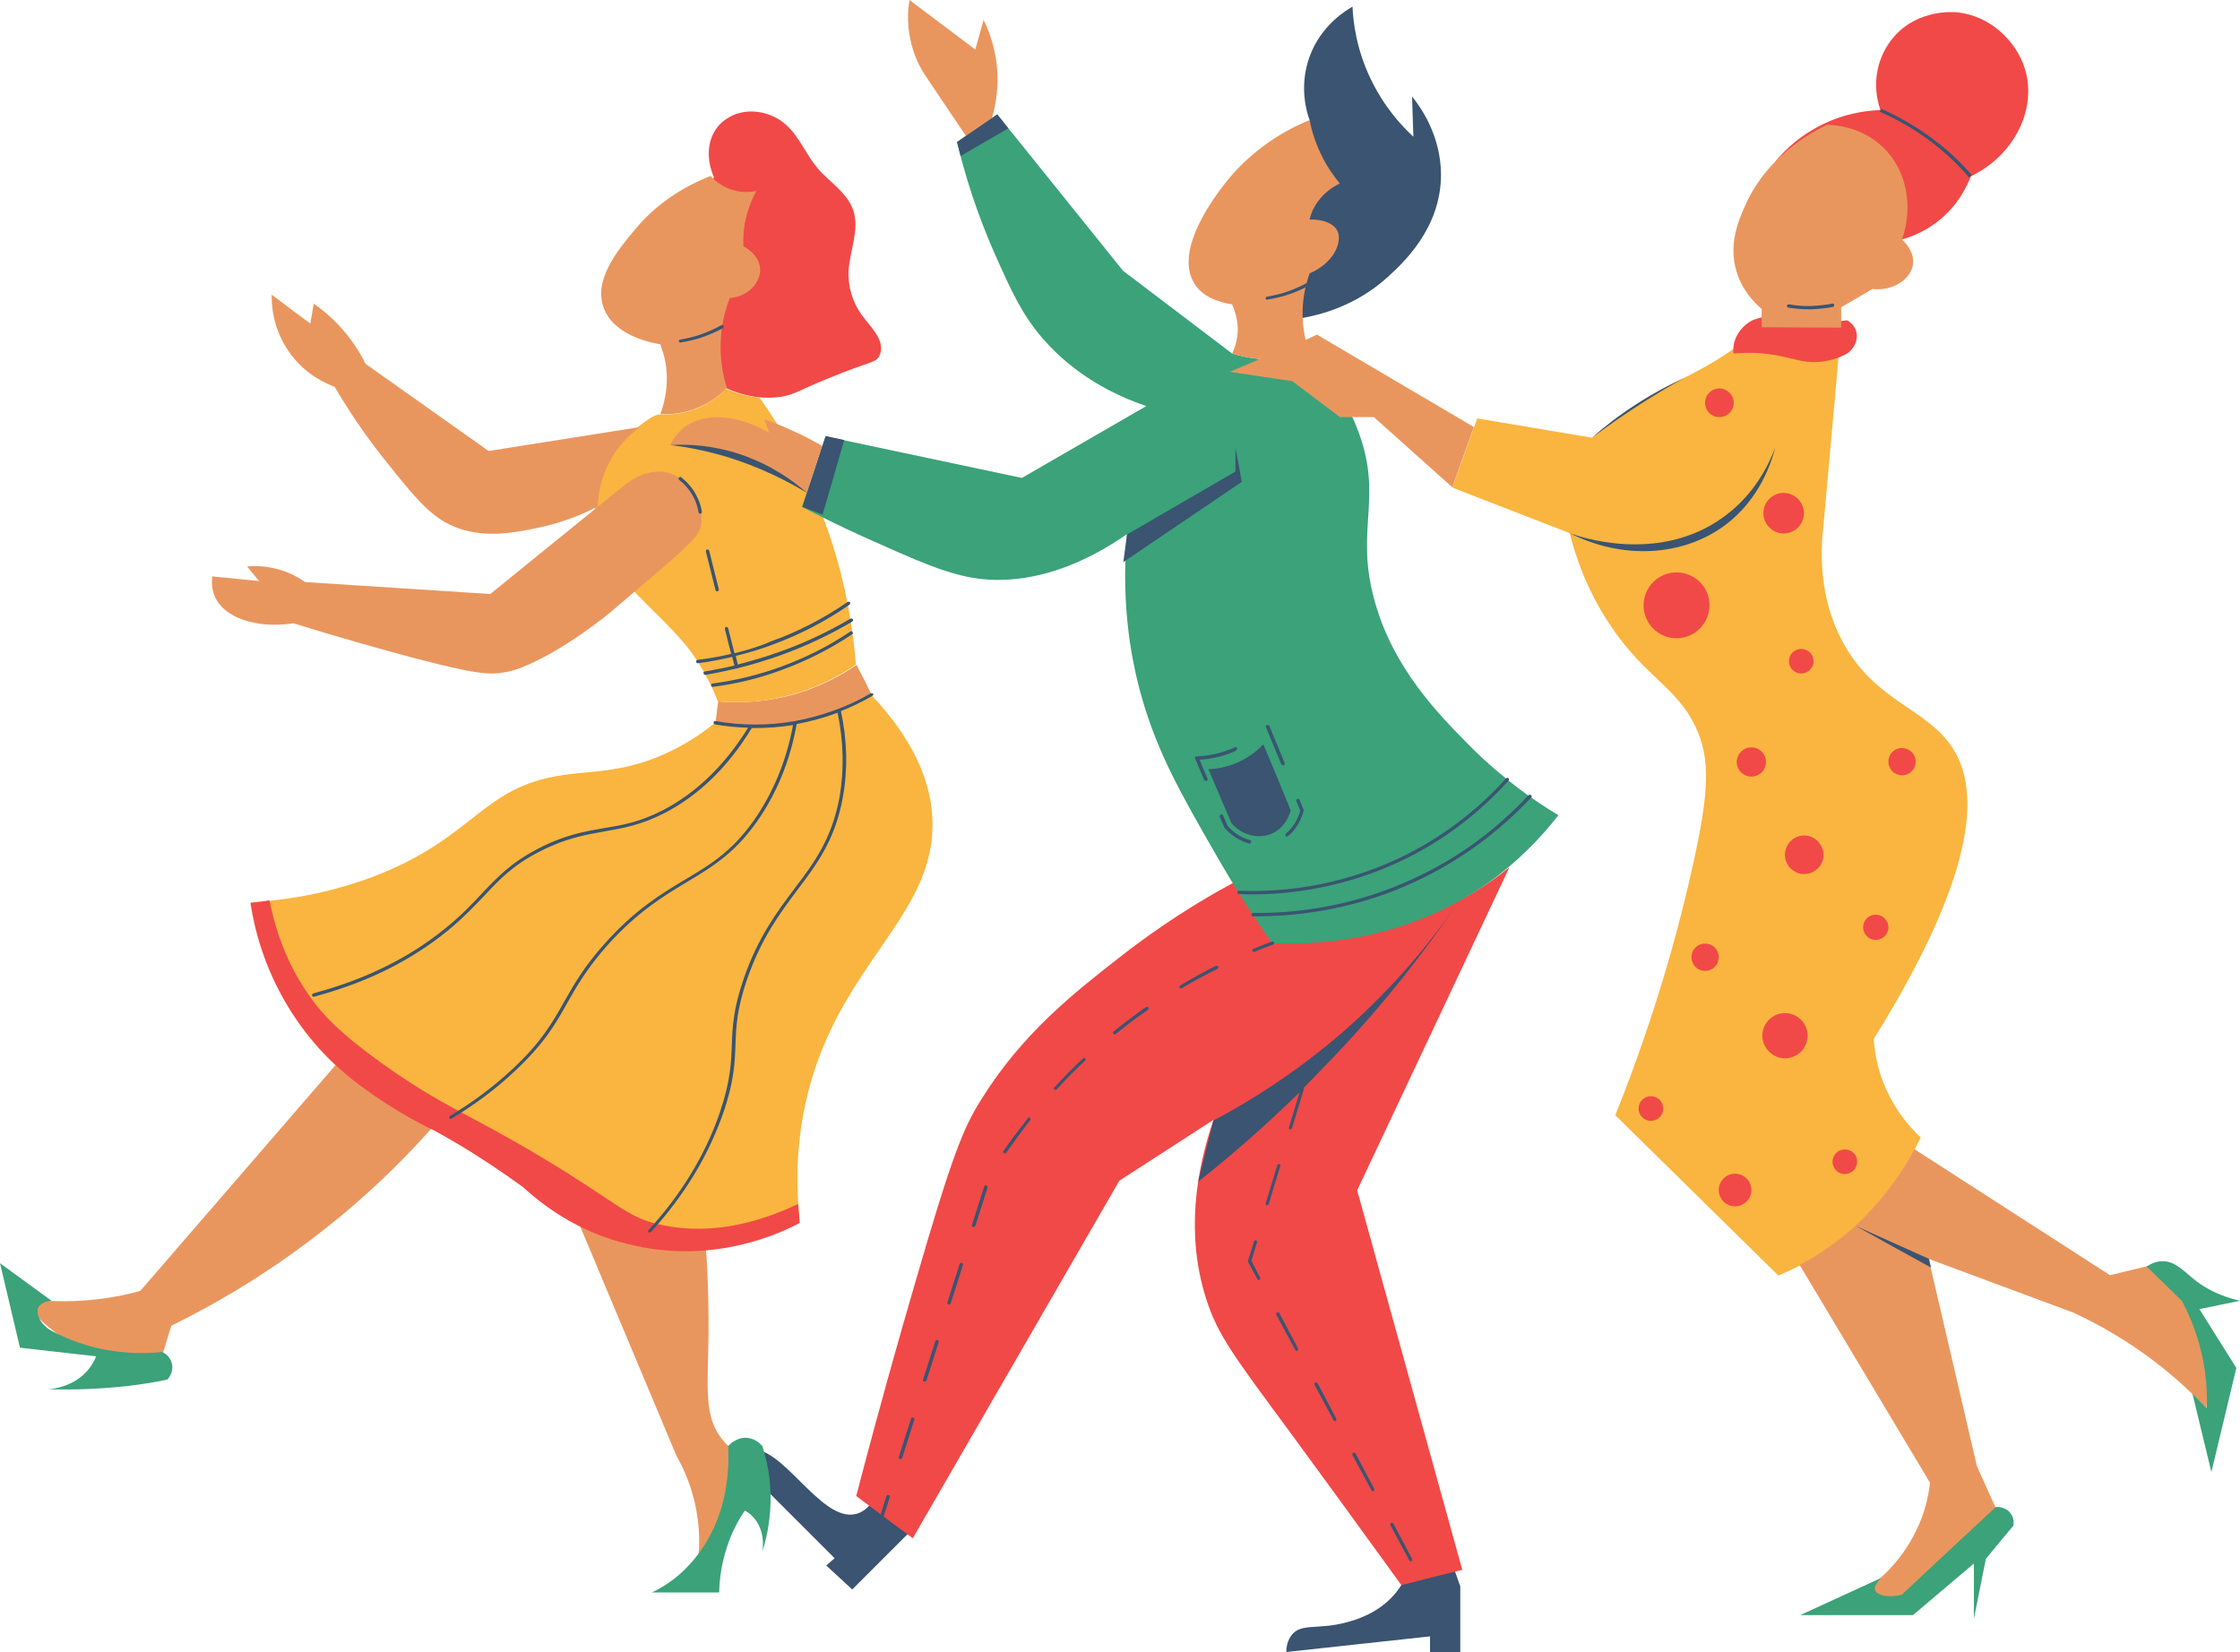 <?xml version="1.0" encoding="UTF-8"?><svg xmlns="http://www.w3.org/2000/svg" xmlns:xlink="http://www.w3.org/1999/xlink" height="496.7" preserveAspectRatio="xMidYMid meet" version="1.1" viewBox="0.0 -0.0 673.4 496.7" width="673.4" zoomAndPan="magnify">
 <defs>
  <clipPath id="clip1">
   <path d="m221 2h218v494.7h-218z"/>
  </clipPath>
  <clipPath id="clip2">
   <path d="m541 379h132.4v108h-132.4z"/>
  </clipPath>
 </defs>
 <g id="surface1">
  <g id="change1_1"><path d="m215.9 210.9l-0.8 6.4c5.4 1 13.9 1.8 24.1 0 10.3-1.8 18.1-5.5 22.9-8.3-1.5-3-3-6.1-4.6-9.1-4.2 2.9-11.1 6.9-20.4 9.3-8.8 2.2-16.3 2.1-21.2 1.7zm-115 109.3l-58.701 67.9c-4.5 1.3-10.097 2.4-16.597 2.9-7.704 0.6-14.403 0-19.5-0.8 2.5 3.1 5.699 6.7 10 10 11.796 9.2 24.5 11.4 31.199 12.1 1.398-4.6 2.801-9.1 4.199-13.7 12-5.9 26-13.9 40.699-24.9 15.801-11.8 28.201-23.9 37.501-34.4-6-2.9-12.6-6.7-19.5-11.7-3.5-2.6-6.6-5-9.3-7.4zm92.5 54.7c7.8 1.3 14.4 0.7 18.8 0 0.8 11.1 0.8 20.1 0.8 26-0.2 16.6-1.5 25 4.2 32 2.8 3.5 6.4 5.3 8.7 6.2-5.8 12.5-11.6 24.9-17.5 37.4 1.2-4.2 2.6-11.7 1.2-20.8-1.2-8.1-4.1-14.2-6.2-17.9l-29.3-69.8c4.1 2.5 10.7 5.5 19.3 6.9" fill="#e9965e"/></g>
  <g clip-path="url(#clip1)" id="change2_2">
   <path d="m393.7 36.102c-0.8-2.102-3.3-10 0-19.102 3.5-9.5 11-13.898 12.9-15 0.2 4.801 1.2 12.801 5.4 21.602 4.1 8.597 9.4 14.296 12.9 17.5-0.1-4-0.3-8-0.4-12.102 2.5 3.102 8.6 11.602 8.7 23.301 0.1 16.398-11.6 26.898-15.8 30.801-9.9 9.097-20.9 11.597-25.8 12.5-2.6-4.801-6.8-14.204-7.1-26.602-0.3-16.398 6.3-28.301 9.2-32.898zm-131.7 415.8c-1.5 1.9-3.1 2.9-4.7 3.3-10.8 2.7-22.7-22.1-32.4-19.1-1.2 0.4-2.4 1.2-3.6 2.8l29.6 29.6-2.5 2.2 7.8 7.2 16.9-16.9zm174.2 17.1l2.8 8v19.7h-9.1v-4.7c-14.4 1.6-28.8 3.1-43.2 4.7 0-1.4 0.3-3.4 1.6-5.1 2.9-3.7 7.9-1.5 16.4-3.8 2.7-0.7 9.4-2.6 14.4-8.3 2-2.3 3.2-4.6 3.9-6.2l13.2-4.3" fill="#3a5471"/>
  </g>
  <g id="change3_1"><path d="m218.5 116.8c6.8 3 12.3 3.1 16.3 2.5 3.9-0.6 4.8-1.7 14.1-5.5 12.8-5.3 14.4-4.6 15.5-6.9 2.1-4.5-3.1-9.002-5.4-12.298-2.7-3.704-4.1-8.403-3.9-13 0.3-6.204 3.4-12.602 1.4-18.403-1.8-5.301-7.1-8.398-10.7-12.597-3.4-4-5.4-9.301-9.3-12.903-4.6-4.301-12-5.597-17.4-2.398-6.5 3.699-7.3 11.597-4.5 17.898-2.1 6.903-4.4 17.403-3.9 30.199 0.6 14.801 4.7 26.402 7.8 33.402zm315.1-68.101c2.3-2.801 6-6.597 11.5-9.801 8.2-4.796 16.1-5.699 20.2-5.796-2.7-7.801-1.1-16.204 4.2-22.204 7.2-8.097 17.5-7.296 18.8-7.199 10.1 1 18 8.801 20.5 17.199 3.5 11.704-3 25.704-16.3 32.102-1.1 2.801-3.8 8.801-10 13.602-4.1 3.199-8.2 4.699-10.8 5.398-12.7-7.699-25.4-15.5-38.1-23.301zm-137 232.6c7-0.1 17.3-1 28.9-4.9 13.1-4.5 22.6-11 28.3-15.7l-45.8 97.2 31.6 114.1c-6.1 1.5-12.2 3-18.3 4.6-14.6-20.2-26.1-35.9-33.2-45.6-17.2-23.3-22.1-29.7-25.5-40.5-6.2-19.4-3-38.5 2.2-53.8l-28.3 18.3-62.1 107.5c-5.7-4.2-11.4-8.5-17-12.7 6.7-25.7 12.8-47.3 17.6-63.7 11.4-39.4 14.6-46.8 19.9-55.4 12.5-20.1 28-32.2 42.1-43.2 16.4-12.8 31.8-21.4 43.1-26.9 5.5 6.9 11 13.8 16.5 20.7" fill="#f14947"/></g>
  <g id="change4_1"><path d="m215 217.3c5.4 1 13.9 1.8 24.1 0 10.3-1.8 18.1-5.5 22.9-8.3 14.9 15.8 18 28.9 18.3 37.4 1.1 29.7-29.2 43.7-38.2 85.6-3.2 14.7-2.5 27.3-1.7 34.9 0.3 2.5-24.2 7.5-26.5 7.8-9.9 1.5-20.2 1.3-29.8-2-13.4-4.6-24.1-14.5-35.9-22.4-12.3-8.3-25.9-14.5-38.2-22.8-19.801-13.5-30.102-33-34.602-56.2 16.301-1 28.402-4.6 36.202-7.5 31.3-11.7 32.7-27.2 57.8-30.8 9-1.3 19.3-0.7 32.7-7.4 5.7-2.8 10.1-6 12.9-8.3zm-16.5-92.7c-2-0.1-5.5 2.9-7 4-2 1.5-3.9 3.2-5.6 5.1-3.5 4.1-5.9 9.1-6.7 14.4-3.9 23.6 19.9 33.9 30.6 50.9 3.1 4.9 5 9.2 6 11.9 4.8 0.4 11.5 0.5 19.3-1.3 10.2-2.3 17.8-6.7 22.2-9.8-0.8-10.1-2.7-22.8-7.3-37-6.1-18.9-14.7-33.5-21.7-43.3-1.5-0.1-3.2-0.4-5.1-0.9s-3.5-1.1-4.9-1.7c-1.6 1.6-4.5 4.2-9 6-4.4 1.7-8.5 1.8-10.8 1.7zm355-26.1l-5.3 59.3c-1 8.4-1.3 21.9 5.6 34.9 9.6 18.1 25 20.1 32.8 31.6 7.9 11.5 9.8 34.8-23.3 88.1 0.2 3.2 0.8 7.4 2.5 12.1 3.2 8.7 8.4 14.5 11.6 17.5-3.9 8.2-11.8 21.6-26.6 32.4-5.7 4.2-11.3 7.1-16.2 9.1-16.3-16.1-32.7-32.1-49-48.2 12.5-31.2 19.5-57.6 23.7-76.9 4.4-20.4 5-30.2 0.4-39.9-5.8-12.2-15.3-14.9-25.8-30.8-7.1-10.7-10.4-20.9-12-27.4l-35.3-13.7 7.5-20.8c11.5 1.9 23 3.9 34.5 5.8 7.3-6.4 13.8-10.5 18.4-13.2 7-4 11.1-5.3 18.8-10 6.2-3.8 10.9-7.5 13.9-10.002l23.8 0.102" fill="#f9b53f"/></g>
  <g id="change5_2"><path d="m379.2 108c6.1 0.5 11.2-0.6 14.5-1.7 4.3 4.6 10.1 11.9 14.1 22 8.5 21.2-0.7 30.1 5.4 52.2 5.6 20.5 19.3 34.3 28.7 43.8 9.9 9.9 19.5 16.6 26.6 20.8-4.9 6.3-11.8 13.7-21.2 20.4-25.8 18.2-53.5 18.6-64.9 18.1-4.5-6.5-10.7-15.8-17.3-27.4-10-17.4-17-29.7-21.7-46-3.1-10.7-6.5-27.6-4.6-49.6-21.6 15-38 14.2-44.5 13.4-9.4-1.2-18.6-5.4-34.5-12.5-8-3.6-14.4-6.9-18.7-9.1l7.1-21.2 59 12.5c12.5-7.2 24.9-14.4 37.4-21.6-17.1-5.8-26.6-15.1-31.2-20.4-6.2-7.2-9.3-14.098-14.1-24.802-5.6-12.597-9.2-24.199-11.6-34.199 4-2.801 8-5.5 12.1-8.301 12.6 15.704 25.2 31.301 37.8 47 10.9 8.301 21.9 16.602 32.8 24.902 2.4 0.7 5.3 1.4 8.8 1.7zm-363.7 283.1l-15.5-11.3 6 25.4 22.898 2.6c-0.5 1.3-1.296 2.8-2.597 4.3-4.199 4.8-10.199 5.5-11.903 5.6 7.204 0.2 15.301 0 24.102-1 4.199-0.5 8.102-1.1 11.801-1.9 1.398-1.5 1.898-3.6 1.199-5.4-0.699-2-2.5-2.8-2.801-2.9-4.5 0.5-11 0.6-18.597-1-6-1.3-10.801-3.4-14.301-5.2-3.801-2-5.199-5.5-4.199-7.3 1-1.7 3.5-1.9 3.898-1.9zm191.6 79.5c9.6-10.2 11.2-22.6 11.6-26.9 0.4-3.7 0.3-6.8 0.2-8.9 0.2-0.2 2.3-2.7 5.6-2.5 2.8 0.2 4.4 2.2 4.7 2.5 0.9 2.9 1.8 6.5 2.2 10.5 0.9 9-0.7 16.4-2.2 21.2 0.2-1.2 0.8-6.6-2.8-10.4-0.8-0.9-1.7-1.5-2.5-1.9-1.5 2.2-3.1 5-4.4 8.3-2.6 6.5-3.2 12.3-3.3 16.3h-20.2c5.4-2.6 9-5.9 11.1-8.2" fill="#3ba27a"/></g>
  <g id="change3_2"><path d="m571.8 224.9c-2.3 0-4.1 1.8-4.1 4.1s1.8 4.1 4.1 4.1 4.1-1.8 4.1-4.1-1.9-4.1-4.1-4.1zm-75.5 104.7c-2 0-3.7 1.6-3.7 3.7 0 2 1.6 3.7 3.7 3.7 2 0 3.7-1.6 3.7-3.7s-1.7-3.7-3.7-3.7zm20.6-212.8c-2.4 0-4.3 1.9-4.3 4.3s1.9 4.3 4.3 4.3 4.3-1.9 4.3-4.3-2-4.3-4.3-4.3zm24.6 78.3c-2.1 0-3.7 1.7-3.7 3.7 0 2.1 1.7 3.7 3.7 3.7s3.7-1.7 3.7-3.7c0-2.1-1.7-3.7-3.7-3.7zm-19.9 157.8c-2.7 0-4.9 2.2-4.9 4.9s2.2 4.9 4.9 4.9 4.9-2.2 4.9-4.9-2.2-4.9-4.9-4.9zm-9-69.2c-2.3 0-4.1 1.8-4.1 4.1s1.8 4.1 4.1 4.1 4.1-1.8 4.1-4.1-1.8-4.1-4.1-4.1zm51.3-8.7c-2.1 0-3.8 1.7-3.8 3.8s1.7 3.8 3.8 3.8 3.8-1.7 3.8-3.8-1.8-3.8-3.8-3.8zm-9.3 70.6c-2 0-3.7 1.6-3.7 3.7 0 2 1.6 3.7 3.7 3.7 2 0 3.7-1.6 3.7-3.7s-1.6-3.7-3.7-3.7zm-18-41c-3.8 0-6.8 3.1-6.8 6.8s3.1 6.8 6.8 6.8c3.8 0 6.8-3.1 6.8-6.8s-3-6.8-6.8-6.8zm-10.1-79.9c-2.4 0-4.4 2-4.4 4.4s2 4.4 4.4 4.4 4.4-2 4.4-4.4c-0.1-2.5-2-4.4-4.4-4.4zm15.9 26.5c-3.2 0-5.8 2.6-5.8 5.8s2.6 5.8 5.8 5.8 5.8-2.6 5.8-5.8c-0.1-3.2-2.7-5.8-5.8-5.8zm-38.4-79.1c-5.5 0-9.9 4.5-9.9 9.9 0 5.5 4.5 9.9 9.9 9.9 5.5 0 9.9-4.5 9.9-9.9 0.1-5.4-4.4-9.9-9.9-9.9zm32.2-23.9c-3.4 0-6.1 2.8-6.1 6.1s2.8 6.1 6.1 6.1c3.4 0 6.1-2.8 6.1-6.1s-2.7-6.1-6.1-6.1zm-14.1-47.2c-1.1 2.2-1.1 4.3-1 5.3 4.3-0.4 7.7-0.2 10 0.1 7.3 0.8 10.3 2.9 15.9 2.4 3.6-0.3 6.5-1.5 8.3-2.5 2.2-1.5 3.3-4.1 2.8-6.402-0.5-2.199-2.4-3.398-2.8-3.597-5.7 0.801-10.1 0.301-13-0.301-2.6-0.5-5-1.301-8.6-1.102-3 0.102-5.4 0.801-6.9 1.403-0.8 0.398-3.2 1.801-4.7 4.699" fill="#f14947"/></g>
  <g id="change1_2"><path d="m201.7 142.4c-7-2.4-13.5 3.1-14 3.5-2.6 2.1-5.3 4.3-7.9 6.4 0 0-0.1 0-0.1 0.1-10.8 8.7-21.6 17.5-32.3 26.2-18.6-1.2-37.1-2.4-55.701-3.6-1.699-1.2-4.5-2.9-8.301-3.9-3.796-1-7-1-9.097-0.8 1.199 1.5 2.398 3 3.597 4.4-4.699-0.5-9.398-0.9-14.097-1.4-0.301 2.8 0.199 4.8 0.801 6.1 2.796 6.3 12.296 9.7 23.597 8 13.901 4.3 26.001 7.7 35.701 10.3 19.1 5 23.2 5.3 28 4.4 0 0 2.5-0.4 4.9-1.4 13.3-5.3 26.8-16.7 26.8-16.7 24.6-20.9 27.3-22.8 27.3-27.6-0.1-5.8-4-12.3-9.2-14zm351.8-43.9v-6.102l9.4-5.5c6.5 0.704 11.7-3.199 12.2-7.5 0.5-3.898-2.9-7-3.3-7.398 3.5-10.102 1.3-21-5.7-27.699-6.4-6.199-14.4-6.699-16.8-6.801-5.4 2.602-18.3 9.801-24.7 24.398-2 4.5-5 11.5-2.6 19.602 1.7 5.801 5.4 9.5 7.6 11.398v5.5zm108.2 306.8c-3.2-12.4-9.8-20.9-13.7-25.2l-13.7 3.3-58.8-37.9c-1.9 3.7-4.5 7.9-8 12.4-3.4 4.3-6.7 7.9-9.7 10.6-2 1.9-4.4 3.8-7.1 5.8-3.4 2.5-6.7 4.5-9.7 6l39.2 65.5c-0.4 3.7-1.4 8.9-4.2 14.5-4.7 9.7-11.7 15.3-15.4 17.9 4.3 1.5 8.6 3 12.9 4.6l28.7-24.5c-2.6-5.8-5.3-11.6-7.9-17.5-4.8-20.8-9.7-41.6-14.5-62.3 14.5 5.4 29.1 10.8 43.6 16.2 7.5 3.5 16.5 8.5 25.8 15.8 5.6 4.4 10.2 8.8 14.1 12.9 0.4-4.6 0.3-10.9-1.6-18.1zm-269.2-303.1c-0.4-1.9-0.8-4.2-0.9-6.7-0.2-5.801 1.1-10.398 2.1-13.301 7.3-3.097 10-9.5 8.3-12.898-1.2-2.301-4.7-3.403-8.3-3.301 0.3-1.398 1-3.398 2.5-5.398 2.3-3.204 5.2-4.801 6.6-5.403-1.8-2.199-4-5.199-5.8-9.097-1.8-3.801-2.8-7.301-3.3-10-9.9 4-18.8 10.597-25.4 19-5.6 7.097-15 21.398-9.1 30.398 2.7 4.102 7.8 5.5 11.2 6 0.6 1.398 1.6 3.898 1.7 7.301 0 3.499-1 6.099-1.7 7.499 2.3 0.7 5.2 1.4 8.5 1.6l-9.2 3.9 18.8 2.8 14.3 10.8h10.2l23.6 21.1 6.5-18.1-47.2-27.8zm-208.4 35.1c2.8-4.5 6.2-7.4 8.3-8.9l-45.5 7.2-37-26.2c-1.7-3.5-4.5-8-8.9-12.502-2.301-2.296-4.602-4.199-6.699-5.597-0.301 2-0.699 4-1 6-3.903-2.903-7.801-5.801-11.602-8.699-0.097 2.5 0.102 10.097 5.403 17.498 4.796 6.7 11.097 9.3 13.498 10.2 3.7 6.3 8.5 13.7 14.8 21.6 9.6 12.1 14.6 18.3 22.6 21 8.5 2.9 16.9 1.2 23.7-0.2 7.7-1.6 13.8-4.2 17.9-6.4l0.1-0.1c0.1-2.8 0.7-8.7 4.4-14.9zm14.4-33.8c0.5 1.4 1 3 1.4 4.7 1.4 6.9-0.1 12.9-1.4 16.3 2.2 0.1 5.8 0.1 10-1.4 5.1-1.8 8.3-4.7 10-6.4-1-3.3-2.2-8.5-1.8-14.9 0.3-5.198 1.6-9.402 2.7-12.198 5.6-0.403 9.4-4.801 9.1-8.903-0.3-4.199-4.8-6.597-5-6.597-0.1-2-0.1-4.704 0.6-7.801 0.8-3.903 2.2-6.903 3.3-8.903-1.3 0.301-4 0.704-7.2-0.296-3.6-1.102-5.7-3.204-6.6-4.204-6.8 2.704-15.5 7.403-22.7 16.102-5.1 6.102-12.6 15.102-9.4 23.602 3.2 8.698 15.5 10.698 17 10.898zm31.3 22.6c0.5 1.3 0.9 2.7 1.4 4-9.6-5.6-19.8-6.2-25.8-1.4-1.2 1-2.7 2.6-3.9 5.1 4.7-0.3 12.5-0.1 21.3 2.9 9.5 3.2 16.1 8.2 19.7 11.5 1.6-4.7 3.1-9.4 4.7-14.1-2.8-1.6-5.9-3.3-9.4-4.8-2.7-1.3-5.4-2.3-8-3.2zm69.6-108.5c1.2 7.796-0.1 14.199-1.2 17.898-2.6 1.801-5.2 3.602-7.8 5.398-4-6-8.1-12-12.1-18-1.5-2.199-3.7-6.097-4.7-11.398-1-4.898-0.6-9-0.2-11.5 6.6 5 13.2 9.898 19.8 14.898 0.8-3 1.7-5.898 2.5-8.898 1.4 2.801 2.9 6.801 3.7 11.602" fill="#e9965e"/></g>
  <g id="change3_3"><path d="m163.4 348.3c-23.5-14.1-29.8-15.2-48.6-28.6-13.1-9.4-17.698-14.7-21.101-19.3-8.097-11-11.199-22.3-12.699-29.7-1.898 0.3-3.801 0.6-5.699 0.8 1.097 7.3 3.898 19.3 11.801 32 6.296 10 13.498 16.9 18.698 21 4.1 3.2 8.8 6.5 14.1 9.7 3.7 2.2 7.4 4.2 10.8 5.8 2.2 1.2 4.3 2.4 6.5 3.7 7.3 4.3 13.9 8.8 20 13.2 3.2 2.9 8.7 7.6 16.6 11.6 4.9 2.5 10.6 4.7 17.3 6.1 24.3 5.3 43.7-3.9 49.3-6.9-0.1-1.7-0.3-3.7-0.5-5.7-9.7 4.6-24.6 9.8-41 6.3-10.5-2.2-12.1-5.9-35.5-20" fill="#f14947"/></g>
  <g id="change2_1"><path d="m557.9 368.6c7.5 4.2 15.1 8.4 22.6 12.5-0.2-0.9-0.4-1.7-0.6-2.6zm-315.3-220.4l-1.4 4.2 6.1 2.3 6.5-22.4-5.6-1.2-5.6 17.1c-3.6-3.2-10.2-8.2-19.7-11.5-8.9-3-16.6-3.2-21.3-2.9 4.9 0.6 10.6 1.7 16.7 3.5 10.1 3.1 18.2 7.2 24.3 10.9zm142 201.8c-0.3-0.1-0.5 0.1-0.6 0.3l-3.5 11.5c-0.1 0.3 0.1 0.5 0.3 0.6h0.1c0.2 0 0.4-0.1 0.5-0.4l3.5-11.5c0.1-0.1-0.1-0.4-0.3-0.5zm-8.4 29.1l1.7-5.6c0.1-0.3-0.1-0.5-0.3-0.6-0.3-0.1-0.5 0.1-0.6 0.3l-1.8 5.8v0.4l2.8 5.2c0.1 0.2 0.3 0.3 0.4 0.3s0.2 0 0.2-0.1c0.2-0.1 0.3-0.4 0.2-0.7zm8.4 15.7c-0.1-0.2-0.4-0.3-0.7-0.2-0.2 0.1-0.3 0.4-0.2 0.7l5.7 10.6c0.1 0.2 0.3 0.3 0.4 0.3s0.2 0 0.2-0.1c0.2-0.1 0.3-0.4 0.2-0.7zm11.5 21.1c-0.1-0.2-0.4-0.3-0.7-0.2s-0.3 0.4-0.2 0.7l5.7 10.6c0.1 0.2 0.3 0.3 0.4 0.3s0.2 0 0.2-0.1c0.2-0.1 0.3-0.4 0.2-0.7zm11.4 21.1c-0.1-0.2-0.4-0.3-0.7-0.2s-0.3 0.4-0.2 0.7l5.7 10.6c0.1 0.2 0.3 0.3 0.4 0.3s0.2 0 0.2-0.1c0.2-0.1 0.3-0.4 0.2-0.7zm11.4 21.1c-0.1-0.2-0.4-0.3-0.7-0.2s-0.3 0.4-0.2 0.7l5.7 10.6c0.1 0.2 0.3 0.3 0.4 0.3s0.2 0 0.2-0.1c0.2-0.1 0.3-0.4 0.2-0.7zm-151.8-8.6c-0.3-0.1-0.5 0.1-0.6 0.3l-1.8 5.7c-0.1 0.3 0.1 0.5 0.3 0.6h0.2c0.2 0 0.4-0.1 0.5-0.3l1.8-5.7c0-0.3-0.1-0.6-0.4-0.6zm99.1-158.9c-0.1-0.2-0.4-0.3-0.7-0.2-3.6 1.8-7.2 3.8-10.7 5.9-0.2 0.1-0.3 0.4-0.2 0.7 0.1 0.2 0.3 0.2 0.4 0.2s0.2 0 0.3-0.1c3.5-2.1 7.1-4 10.7-5.8 0.3-0.2 0.4-0.5 0.2-0.7zm-21.7 12.2c-0.6 0.4-1.2 0.8-1.7 1.2-2.7 2-5.4 4-8 6.1-0.2 0.2-0.2 0.5-0.1 0.7 0.1 0.1 0.2 0.2 0.4 0.2 0.1 0 0.2 0 0.3-0.1 2.6-2.1 5.3-4.2 8-6.1 0.6-0.4 1.2-0.8 1.7-1.2 0.2-0.2 0.3-0.5 0.1-0.7s-0.4-0.2-0.7-0.1zm-18.9 15.4c-3 2.8-5.8 5.7-8.6 8.7-0.2 0.2-0.2 0.5 0 0.7 0.1 0.1 0.2 0.1 0.3 0.1s0.3-0.1 0.4-0.2c2.7-3 5.6-5.9 8.5-8.6 0.2-0.2 0.2-0.5 0-0.7-0.1-0.2-0.4-0.2-0.6 0zm-16.6 18c-2.5 3.2-5 6.5-7.3 9.8-0.2 0.2-0.1 0.5 0.1 0.7 0.1 0.1 0.2 0.1 0.3 0.1 0.2 0 0.3-0.1 0.4-0.2 2.3-3.3 4.7-6.6 7.2-9.8 0.2-0.2 0.1-0.5-0.1-0.7-0.1-0.2-0.4-0.1-0.6 0.1zm-12.5 20.2c-0.3-0.1-0.5 0.1-0.6 0.3l-3.7 11.6c-0.1 0.3 0.1 0.5 0.3 0.6h0.2c0.2 0 0.4-0.1 0.5-0.3l3.7-11.6c0-0.2-0.2-0.5-0.4-0.6zm-7.4 23.3c-0.3-0.1-0.5 0.1-0.6 0.3l-3.7 11.6c-0.1 0.3 0.1 0.5 0.3 0.6h0.2c0.2 0 0.4-0.1 0.5-0.3l3.7-11.6c0.1-0.2-0.1-0.5-0.4-0.6zm-7.3 23.2c-0.3-0.1-0.5 0.1-0.6 0.3l-3.7 11.6c-0.1 0.3 0.1 0.5 0.3 0.6h0.2c0.2 0 0.4-0.1 0.5-0.3l3.7-11.6c0-0.2-0.1-0.5-0.4-0.6zm-7.3 23.3c-0.3-0.1-0.5 0.1-0.6 0.3l-3.7 11.6c-0.1 0.3 0.1 0.5 0.3 0.6h0.2c0.2 0 0.4-0.1 0.5-0.3l3.7-11.6c0-0.2-0.2-0.5-0.4-0.6zm102.4-140h0.2c1.8-0.8 3.7-1.5 5.6-2.2 0.3-0.1 0.4-0.4 0.3-0.6-0.1-0.3-0.4-0.4-0.6-0.3-1.9 0.7-3.8 1.4-5.6 2.2-0.3 0.1-0.4 0.4-0.3 0.7 0 0.1 0.2 0.2 0.4 0.2zm129.3-172.5c-4.3 2-9.1 4.5-14.2 7.8-5.3 3.4-9.8 6.9-13.4 10.1 4.7-3.5 9.8-7.1 15.5-10.7 4.1-2.6 8.1-5 12.1-7.2zm12 41.7c-19.8 14.5-44.2 5.7-46.3 4.9 15.8 8 33.9 7.1 46.7-2.4 10.6-7.9 14-19.2 15.1-23.4-1.8 4.8-6 14-15.5 20.9zm32.7-64.099c-2.1 0.398-4.2 0.597-6.3 0.699-2.3 0.102-4.6-0.102-6.8-0.5-0.3 0-0.5 0.102-0.6 0.398 0 0.301 0.1 0.5 0.4 0.602 2 0.301 4 0.5 6.1 0.5h0.9c2.1-0.102 4.3-0.301 6.4-0.699 0.3-0.102 0.4-0.301 0.4-0.602s-0.3-0.5-0.5-0.398zm-170-1.199s0.1 0 0 0c2.4-0.403 4.7-0.903 6.9-1.704 2-0.699 4-1.597 5.9-2.597 0.2-0.102 0.3-0.403 0.2-0.699-0.1-0.204-0.4-0.301-0.7-0.204-1.8 1-3.8 1.903-5.7 2.602-2.1 0.801-4.4 1.301-6.6 1.699-0.3 0-0.5 0.301-0.4 0.602 0 0.097 0.2 0.301 0.4 0.301zm-77.8-51.5l-3.3-4.204-12.1 8.301 1.1 4.199zm60.2 192.7c2.3 5.4 4.6 10.8 6.9 16.2 3.2 3.7 8.2 4.9 12.2 3.1 4.3-1.9 5.5-6.4 5.6-7-2.7-6.6-5.4-13.2-8.2-19.8-1.4 1.5-3.9 3.7-7.6 5.4-3.6 1.6-6.9 2-8.9 2.1zm17.6-13.3c-0.3 0.1-0.4 0.4-0.3 0.7l4.6 11.1c0.1 0.2 0.3 0.3 0.5 0.3h0.2c0.3-0.1 0.4-0.4 0.3-0.7l-4.6-11.1c-0.2-0.3-0.5-0.4-0.7-0.3zm-9.3 7.6c0.3-0.1 0.4-0.4 0.2-0.7-0.1-0.3-0.4-0.4-0.7-0.2l-0.1 0.1c-3.6 1.6-7.4 2.5-11.3 2.6-0.2 0-0.3 0.1-0.4 0.2s-0.1 0.3 0 0.5l2.7 6.4c0.1 0.2 0.3 0.3 0.5 0.3h0.2c0.3-0.1 0.4-0.4 0.3-0.7l-2.4-5.7c3.8-0.2 7.5-1.1 11-2.7zm15 25c-0.2 0.2-0.2 0.5-0.1 0.7 0.1 0.1 0.2 0.2 0.4 0.2 0.1 0 0.2 0 0.3-0.1 3.3-2.7 4.4-6.5 4.7-7.6v-0.3l-1.2-3c-0.1-0.3-0.4-0.4-0.7-0.3s-0.4 0.4-0.3 0.7l1.2 2.8c-0.2 0.9-1.3 4.4-4.3 6.9zm-11 3c0.2 0 0.4-0.1 0.5-0.4s-0.1-0.5-0.3-0.6c-2.6-0.7-4.9-2.2-6.7-4.2l-1.4-3.2c-0.1-0.3-0.4-0.4-0.7-0.3s-0.4 0.4-0.3 0.7l1.4 3.3 0.1 0.1c2 2.2 4.5 3.8 7.2 4.6h0.2zm-3.1 14.2c-0.3 0-0.5 0.2-0.5 0.5s0.2 0.5 0.5 0.5c1.3 0.1 2.7 0.1 4 0.1 15.5 0 30.9-3.5 44.8-10.1 12.2-5.8 23.1-14 32.2-24.1 0.2-0.2 0.2-0.5 0-0.7s-0.5-0.2-0.7 0c-9.1 10.1-19.8 18.1-31.9 23.9-19 9-36.8 10.4-48.4 9.9zm87-28.7c-9.2 9.9-19.9 17.9-31.9 23.8-15.6 7.8-33.2 11.8-50.9 11.6-0.3 0-0.5 0.2-0.5 0.5s0.2 0.5 0.5 0.5h1.2c17.4 0 34.8-4 50.2-11.7 12.1-6 22.9-14.1 32.2-24 0.2-0.2 0.2-0.5 0-0.7-0.3-0.2-0.6-0.2-0.8 0zm-203.9-49.2c-6.5 4.4-13.5 7.9-20.9 10.6-6.6 2.4-13.5 4.1-20.5 5-0.3 0-0.5 0.3-0.4 0.6 0 0.3 0.2 0.4 0.5 0.4h0.1c7.1-0.9 14-2.6 20.7-5.1 7.4-2.7 14.5-6.3 21.1-10.7 0.2-0.2 0.3-0.5 0.1-0.7s-0.5-0.3-0.7-0.1zm-34.8 6.5l-1.9-7.5c-0.1-0.3-0.3-0.4-0.6-0.4-0.3 0.1-0.4 0.3-0.4 0.6l1.9 7.5c-3.3 0.8-6.7 1.4-10.1 1.8-0.3 0-0.5 0.3-0.4 0.6 0 0.3 0.2 0.4 0.5 0.4h0.1c3.4-0.4 6.8-1.1 10.2-1.9l0.7 2.6c-2.9 0.7-5.9 1.3-8.9 1.8-0.3 0-0.5 0.3-0.4 0.6 0 0.2 0.3 0.4 0.5 0.4h0.1c3.1-0.5 6.2-1.2 9.3-1.9h0.1 0.1c0.1 0 0.1 0 0.2-0.1 4.4-1.1 8.7-2.4 12.9-3.9 7.5-2.7 14.7-6.1 21.5-10.1 0.2-0.1 0.3-0.4 0.2-0.7-0.1-0.2-0.4-0.3-0.7-0.2-6.8 4-14 7.4-21.4 10-4.1 1.5-8.3 2.7-12.5 3.8l-0.6-2.6c3.8-0.9 7.4-2 11.1-3.4 8.2-3 15.9-7 23.1-12 0.2-0.2 0.3-0.5 0.1-0.7s-0.5-0.3-0.7-0.1c-7.1 4.9-14.8 8.9-22.9 11.8-3.7 1.6-7.3 2.7-11.1 3.6zm40.9 12.1c-7 4.1-14.7 6.8-22.7 8.3-7.9 1.4-16 1.4-23.9 0-0.3 0-0.5 0.1-0.6 0.4 0 0.3 0.1 0.5 0.4 0.6 3.3 0.6 6.7 0.9 10 1-7 11.3-15.6 19.6-25.6 24.8-7 3.6-12.2 4.5-17.8 5.4-5.7 1-11.7 2-19.6 6.1-8.3 4.3-12.2 8.5-16.8 13.3-2.9 3.1-6.2 6.7-11.2 10.7-10.5 8.6-23.3 15-38.002 19.1-0.597 0.2-1.097 0.3-1.699 0.5-0.301 0.1-0.398 0.3-0.398 0.6 0.097 0.2 0.301 0.4 0.5 0.4h0.097c0.602-0.2 1.204-0.3 1.704-0.5 14.798-4.1 27.698-10.6 38.398-19.3 5-4.1 8.3-7.7 11.3-10.8 4.5-4.8 8.3-8.9 16.5-13.1 7.8-4 13.7-5 19.3-6 5.7-1 11-1.9 18.1-5.5 10.3-5.3 19.2-13.9 26.3-25.6h1c3.8 0 7.6-0.3 11.4-0.9-1.8 9.9-5.4 18.9-10.5 26.8-7 10.7-13.9 14.9-22 19.7-7 4.2-15 9-24 19.1-6.4 7.1-9.4 12.5-12.3 17.6-3.5 6.2-6.8 12.1-15.6 20.3-5.7 5.3-12 10-18.7 14-0.2 0.1-0.3 0.4-0.2 0.7 0.1 0.2 0.3 0.2 0.4 0.2s0.2 0 0.3-0.1c6.8-4.1 13.2-8.8 18.9-14.2 8.9-8.3 12.3-14.2 15.8-20.5 2.9-5.1 5.9-10.4 12.2-17.5 9-10 16.8-14.7 23.8-18.9 8.2-4.9 15.2-9.2 22.3-20 5.3-8.1 8.9-17.4 10.7-27.5 4.2-0.8 8.3-1.9 12.3-3.4 1.8 8.6 2 17.1 0.6 25.3-2.3 12.6-7.7 19.9-13.5 27.5-5.1 6.8-11 14.6-15.3 27.1-3.2 9.2-3.4 14.7-3.6 20-0.2 5.4-0.4 10.9-3.6 20.3-4.4 12.8-11.6 24.6-21.4 35.3-0.2 0.2-0.2 0.5 0 0.7 0.1 0.1 0.2 0.1 0.3 0.1s0.3-0.1 0.4-0.2c9.9-10.8 17.2-22.8 21.7-35.7 3.3-9.5 3.5-15.2 3.7-20.6 0.2-5.5 0.4-10.7 3.5-19.7 4.3-12.4 9.8-19.7 15.1-26.8 5.9-7.8 11.4-15.1 13.7-28 1.5-8.3 1.3-17-0.6-25.8 3.3-1.3 6.4-2.8 9.5-4.6 0.2-0.1 0.3-0.4 0.2-0.7-0.2 0-0.5-0.1-0.8 0zm-51.2-54s0.1 0 0 0c0.4-0.1 0.5-0.3 0.5-0.6-0.2-1.4-0.6-2.7-1.2-4-1.4-3.2-3.5-5.2-5-6.4-0.2-0.2-0.5-0.1-0.7 0.1s-0.1 0.5 0.1 0.7c1.4 1.1 3.4 3.1 4.7 6 0.5 1.2 0.9 2.5 1.1 3.7 0.1 0.3 0.3 0.5 0.5 0.5zm5.1 23.3h0.1c0.3-0.1 0.4-0.3 0.4-0.6l-2.9-11.6c-0.1-0.3-0.3-0.4-0.6-0.4-0.3 0.1-0.4 0.3-0.4 0.6l2.9 11.6c0.1 0.3 0.3 0.4 0.5 0.4zm-11.1-74.8c0.1 0 0.1 0 0 0 2.4-0.4 4.7-0.9 6.9-1.7 2-0.7 4-1.601 5.9-2.601 0.2-0.097 0.3-0.398 0.2-0.699s-0.4-0.301-0.7-0.199c-1.8 1-3.8 1.898-5.7 2.599-2.1 0.8-4.4 1.3-6.6 1.7-0.3 0-0.5 0.3-0.4 0.6 0 0.1 0.2 0.3 0.4 0.3zm377.5-60.5c-5-3.898-10.6-7.199-16.5-9.801l-0.4 0.903c5.8 2.5 11.3 5.796 16.2 9.597 3.9 3 7.5 6.5 10.7 10.199l0.8-0.699c-3.2-3.699-6.8-7.199-10.8-10.199zm-210.6 92.1v7.2c-10.9 6.3-21.7 12.6-32.6 18.9-0.4 2.8-0.7 5.5-1.1 8.3 11.9-8 23.7-16.1 35.6-24.1-0.6-3.5-1.2-6.9-1.9-10.3zm66.5 137.4c-9.5 13.9-21.5 29.5-36.6 45.4-3.2 3.4-6.4 6.6-9.5 9.8 0.1 0.1 0.2 0.3 0.1 0.5l-3.5 11.5c-0.1 0.2-0.3 0.4-0.5 0.4h-0.1c-0.3-0.1-0.4-0.4-0.3-0.6l3.2-10.6c-10.6 10.4-20.9 19.3-30.5 26.9 1.5-6.1 3-12.2 4.6-18.4 11-5.8 24.4-14.2 38.2-26 15.9-13.8 27.2-27.8 34.9-38.9" fill="#3a5471"/></g>
  <g clip-path="url(#clip2)" id="change5_1">
   <path d="m659.1 419l5.7 23.6 7.5-31.3-11.1-17.7c4.1-0.8 8.1-1.7 12.2-2.5-6.2-1.4-10.3-3.8-13-5.8-3.7-2.8-6.2-6.1-10.3-6.1-2 0-3.7 0.9-4.8 1.6 3.5 3.4 7.1 6.8 10.6 10.3 1.8 3.4 3.8 7.8 5.3 13.2 2.1 7.6 2.4 14.3 2.2 19.1-1.4-1.5-2.9-2.9-4.3-4.4zm-95.4 59.1c0.5 1.5 3.7 2.4 8 1.4 9.4-8.8 18.8-17.6 28.3-26.4 1.9-0.1 3.8 0.7 4.7 2.3 0.9 1.4 0.6 2.9 0.6 3.3-2.8 3.3-5.5 6.6-8.3 10l-3.6 18v-16.6c-6.1 5.2-12.2 10.3-18.3 15.5h-33.9l24.4-11.2c-0.5 0.5-2.4 2.3-1.9 3.7" fill="#3ba27a"/>
  </g>
 </g>
</svg>